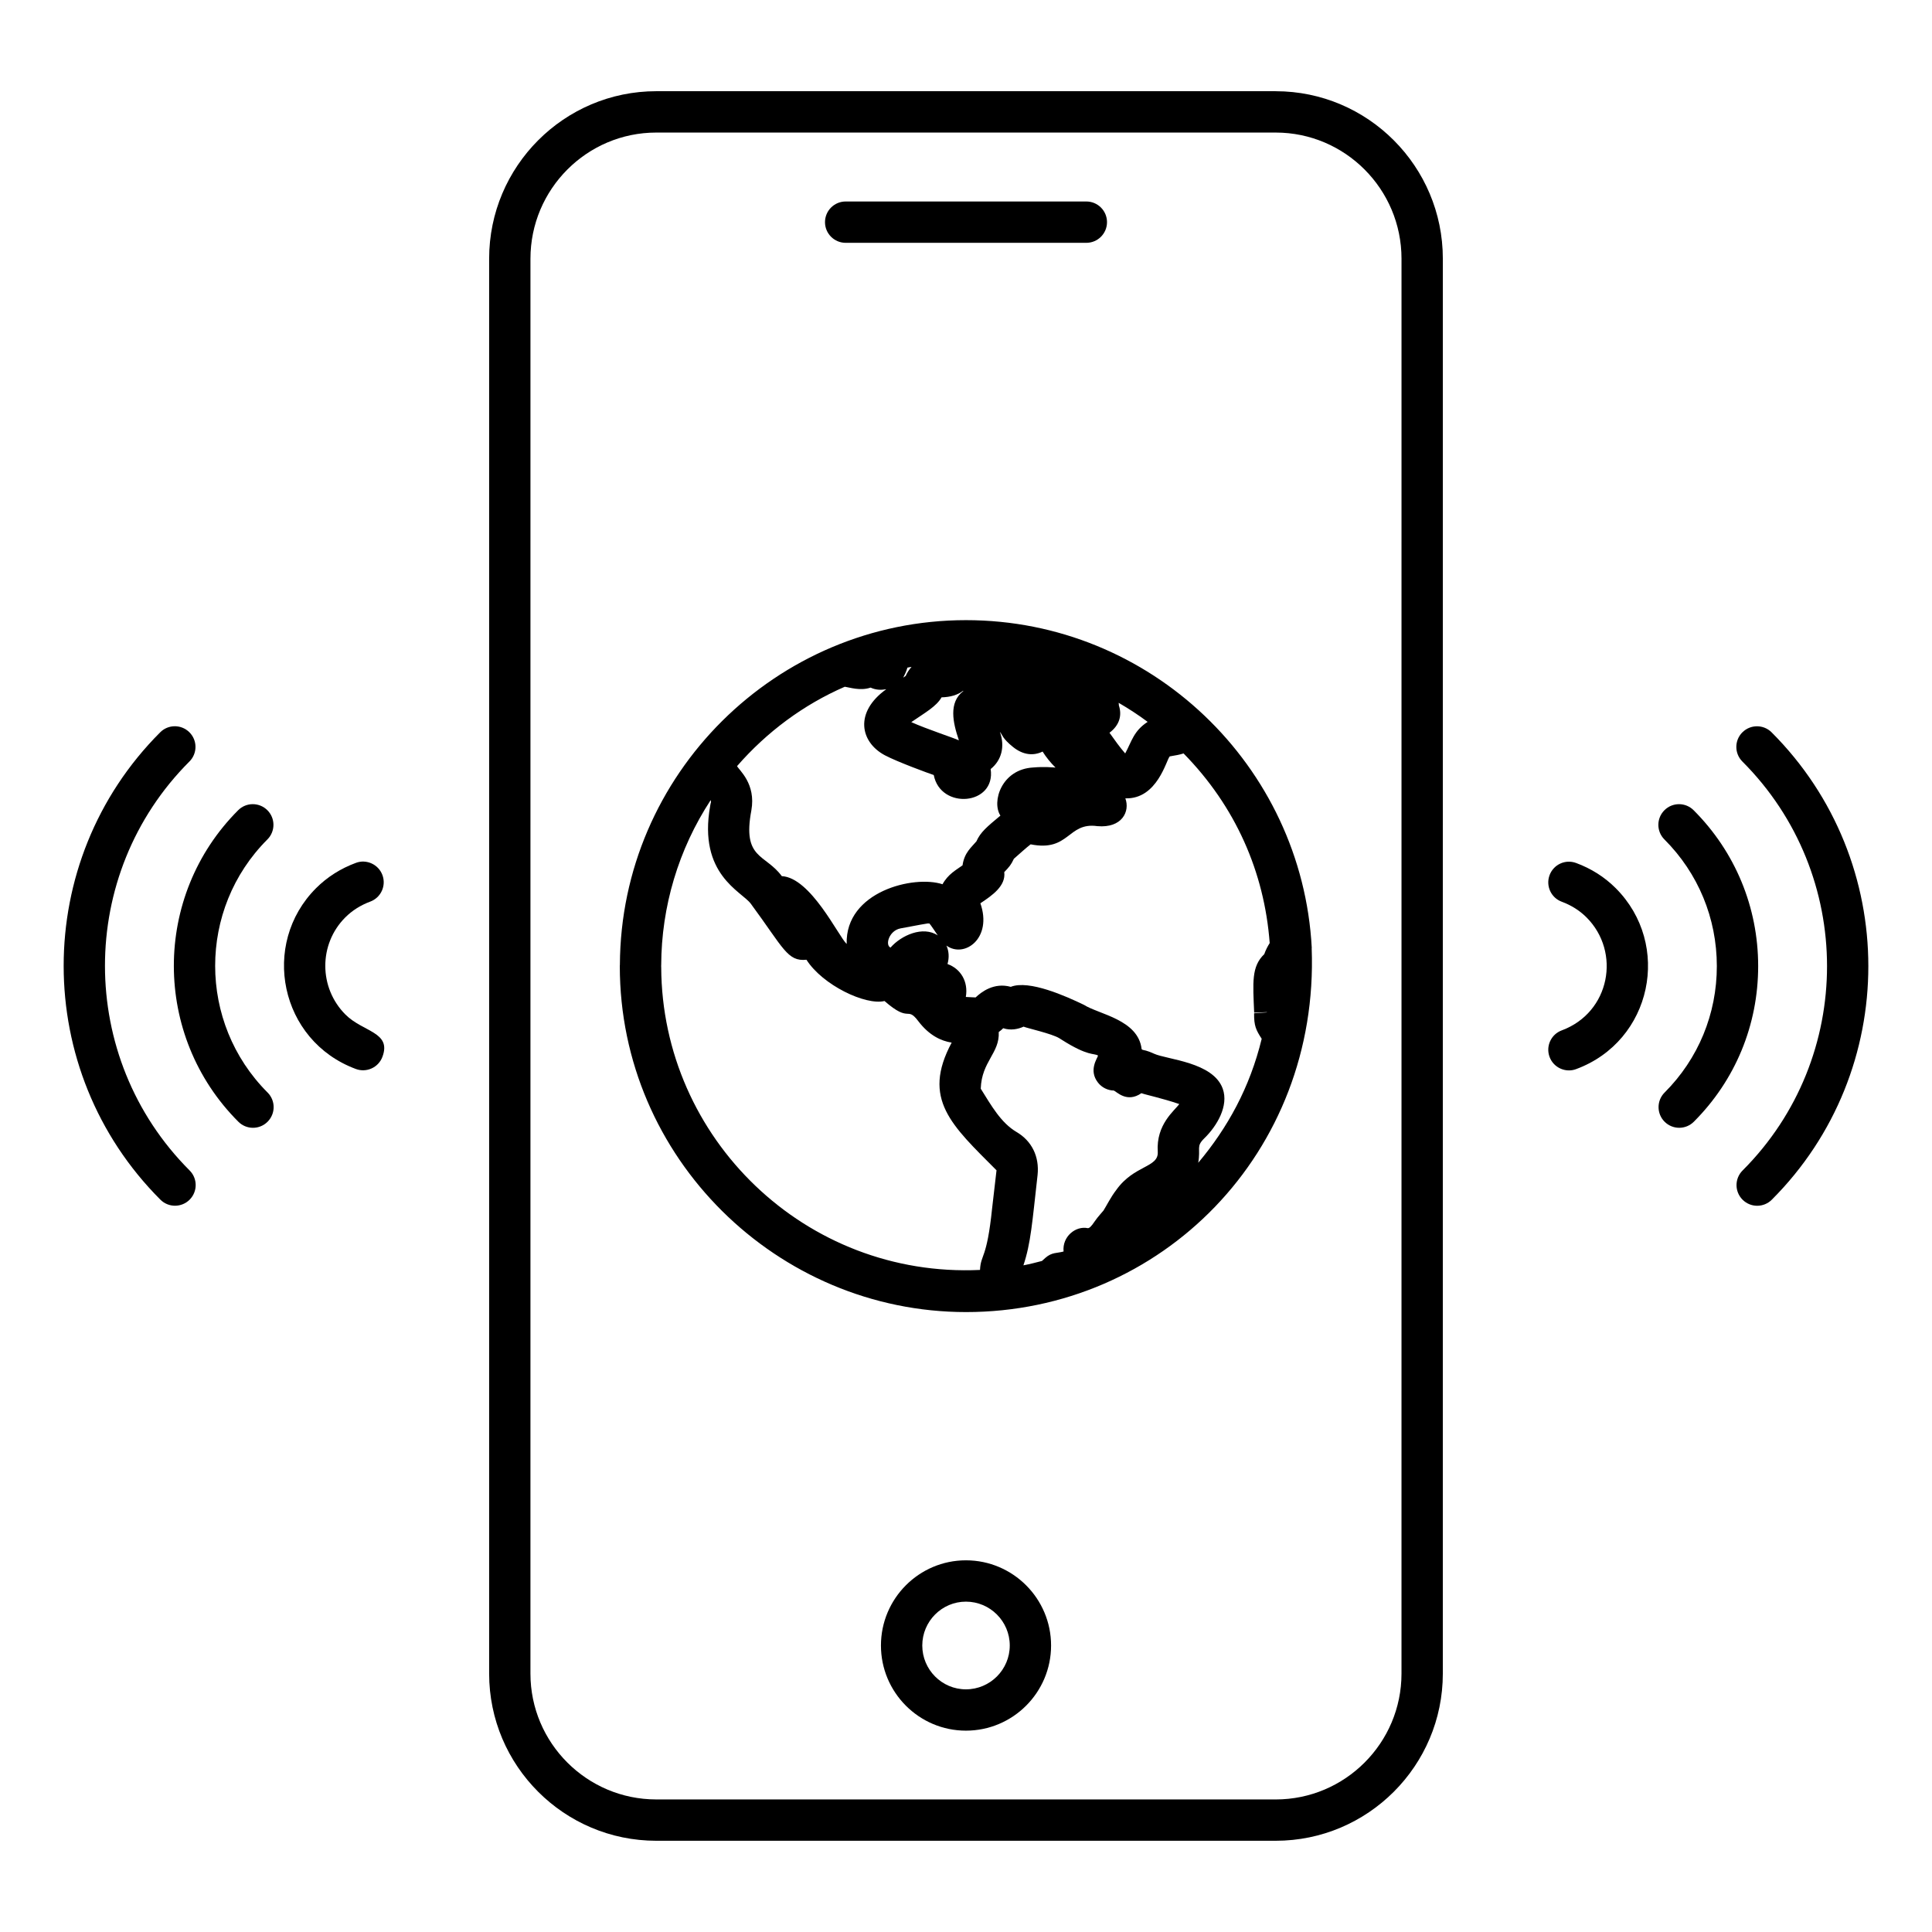 <?xml version="1.0" encoding="UTF-8"?>
<!-- Uploaded to: ICON Repo, www.svgrepo.com, Generator: ICON Repo Mixer Tools -->
<svg fill="#000000" width="800px" height="800px" version="1.1" viewBox="144 144 512 512" xmlns="http://www.w3.org/2000/svg">
 <g>
  <path d="m482.07 168.17h-164.15c-24.422 0-44.293 19.91-44.293 44.379v374.98c0 24.422 19.871 44.293 44.293 44.293h164.15c24.422 0 44.293-19.871 44.293-44.293l0.004-374.97c0-24.473-19.871-44.383-44.293-44.383zm33.34 419.36c0 18.383-14.961 33.344-33.344 33.344l-164.15-0.004c-18.383 0-33.344-14.961-33.344-33.344l0.004-374.97c0-18.434 14.961-33.426 33.344-33.426h164.15c18.383 0 33.344 14.996 33.344 33.426z"/>
  <path d="m368.11 208.35h63.781c3.023 0 5.477-2.453 5.477-5.477 0-3.023-2.453-5.477-5.477-5.477h-63.781c-3.023 0-5.477 2.453-5.477 5.477 0 3.023 2.453 5.477 5.477 5.477z"/>
  <path d="m399.98 557.5c-12.414 0-22.52 10.125-22.52 22.574 0 12.441 10.105 22.566 22.52 22.566 12.441 0 22.566-10.125 22.566-22.566 0-12.449-10.125-22.574-22.566-22.574zm0 34.191c-6.375 0-11.566-5.211-11.566-11.617 0-6.41 5.191-11.621 11.566-11.621 6.402 0 11.617 5.211 11.617 11.621 0 6.402-5.215 11.617-11.617 11.617z"/>
  <path d="m491.61 395.31c0-0.039 0.02-0.078 0.02-0.117-2.559-48.223-42.637-86.848-91.633-86.848-50.246 0-91.492 40.832-91.719 91.305 0 0.125-0.023 0.246-0.023 0.371 0 50.875 41.762 91.691 91.762 91.691 51.789 0 93.629-42.293 91.594-96.402zm-15.262 17.219c-0.035 3.336 0.508 4.438 2.016 6.758-3.144 12.945-9.051 23.613-16.82 32.863 0.688-3.981-0.625-4.266 1.566-6.441 3.43-3.324 6.559-8.664 4.926-13.199-2.555-7.094-14.762-7.695-18.203-9.27-0.684-0.305-1.738-0.785-3.008-1.02-0.094-0.059-0.184-0.121-0.277-0.172-0.891-7.856-11.328-9.227-15.301-11.758-4.691-2.262-14.547-6.695-19.379-4.769-4.484-1.234-7.816 1.383-9.32 2.809-0.734-0.012-1.824-0.098-2.594-0.129 0.703-4.098-1.383-7.477-4.856-8.727 0.484-1.703 0.387-3.41-0.285-4.883 4.746 3.43 12.262-1.906 8.992-11.223 0.016-0.008 0.027-0.016 0.051-0.02 3.094-2.062 6.742-4.57 6.281-8.234 1.312-1.359 1.812-1.938 2.551-3.531 4.133-3.676 3.688-3.191 4.441-3.828 10.328 2.066 9.77-5.945 17.676-4.82 6.551 0.578 8.707-3.914 7.422-7.367 8.504 0.273 10.867-10.234 11.766-11.117 1.918-0.348 2.375-0.383 3.664-0.785 13.762 14.008 21.414 31.438 22.824 50.258-0.57 0.898-1.062 1.859-1.438 2.938-3.426 3.269-3.016 7.469-2.676 15.5l3.375-0.137c-0.004 0.023-0.008 0.043-0.012 0.066zm-61.133 66.801c1.965-5.875 2.324-11.277 3.754-23.945 0.512-4.879-1.527-9.035-5.606-11.414-4.102-2.434-6.629-6.938-9.453-11.457 0.234-7.254 5.043-9.387 4.769-15.016 0.535-0.383 0.844-0.672 1.184-1.012 1.926 0.648 3.914 0.27 5.391-0.414 1.055 0.434 7.477 1.855 9.461 3.059l0.656 0.414c7.062 4.492 8.523 3.492 9.625 4.191-0.172 0.734-2.578 3.883-0.02 7.16 1.027 1.312 2.574 2.074 4.199 2.109 0.73 0.27 3.457 3.375 7.309 0.699 1.191 0.441 5.402 1.305 10.031 2.879-1.172 1.711-6.18 5.332-5.695 12.656 0.258 4.246-6.273 3.457-11.016 10.141-1.445 1.883-2.449 3.949-3.359 5.418-0.102 0.148-1.598 1.777-2.266 2.781-1.062 1.59-1.504 1.891-1.902 1.898-3.164-0.68-6.812 2.188-6.418 6.184-1.723 0.492-3.07 0.141-4.82 1.684l-0.91 0.824c-1.641 0.43-3.273 0.844-4.914 1.16zm-95.984-78.984c0-0.102-0.016-0.195-0.016-0.297 0-0.105 0.012-0.211 0.012-0.32 0.059-15.465 4.562-30.641 13.117-43.699 0.176 0.754 0.008 0.438-0.141 1.543-3.25 18.227 8.371 22.652 10.773 25.926 8.676 11.758 9.684 15.363 14.746 14.844 4.281 6.734 15.66 12.145 20.684 10.938 6.863 6.004 5.816 1.172 8.984 5.375 2.852 3.738 6.004 5.211 8.812 5.648-8.035 14.988 0.031 21.926 11.887 33.84l-1.164 10.047c-1.41 13.715-2.996 12.039-3.211 16.352-46.242 2.156-84.297-34.844-84.484-80.195zm63.375-10.305c10.125-1.918 6.492-1.129 7.68-1.328 0.289 0.25 2.008 2.871 2.231 3.18-3.922-2.602-9.668-0.039-12.516 3.223-1.492-0.621-0.426-4.465 2.606-5.074zm15.492-49.922c-0.02 0.016-0.051 0.027-0.07 0.043-0.953-0.5-8.516-2.977-12.527-4.793 3.691-2.535 6.644-4.148 8.023-6.566 2.375-0.062 4.266-0.629 5.727-1.754 0 0.035 0.008 0.078 0.008 0.121-3.891 2.996-2.75 8.305-1.16 12.949zm-14.066-17.012c-0.102 0.07-0.512 0.363-0.684 0.484 0.008-0.008 0.016-0.016 0.016-0.02 0.336-0.641 0.793-1.555 1.113-2.644 0.363-0.07 0.727-0.141 1.086-0.203-0.66 0.773-1.199 1.586-1.531 2.383zm56.473 7.812c0.039-0.223-0.062-0.445-0.051-0.668 2.644 1.539 5.215 3.207 7.684 5.051-3.707 2.406-4.18 5.086-5.949 8.367-1.434-1.648-2.773-3.523-4.164-5.484 2.703-2.035 3.348-4.633 2.481-7.266zm-72.625-4.926c1.227 0.164 4.098 1.16 6.832 0.227 1.461 0.668 2.824 0.668 4.156 0.434-8.527 6.102-6.914 14.016-0.371 17.5 3.34 1.766 11.684 4.82 12.957 5.234 1.789 9.297 16.504 8.039 15.082-1.582 2.875-2.297 3.852-5.969 2.445-9.848 0.684 0.742 0.574 1.672 3.508 4.023 2.707 2.168 5.461 2.348 7.809 1.191 0.949 1.504 2.082 2.918 3.422 4.242-0.754-0.031-2.848-0.289-5.934-0.02-8.363 0.465-11.055 9.086-8.664 12.75-3.574 2.984-5.277 4.363-6.367 6.832-1.285 1.543-3.195 2.957-3.672 6.348-1.695 1.227-3.832 2.328-5.305 5.012-7.57-2.504-25.805 1.91-25.398 15.828-2.172-2.027-9.523-17.594-17.191-17.977-4.402-5.965-10.508-4.457-8.07-17.418 1.273-7.098-3.277-10.676-3.789-11.742 7.871-9.043 17.629-16.293 28.551-21.035z"/>
  <path d="m194.2 345.81c2.141-2.141 2.141-5.606 0-7.742-2.141-2.141-5.606-2.141-7.742 0-34.133 34.133-34.113 89.695 0.051 123.86 2.148 2.148 5.613 2.129 7.742 0 2.141-2.141 2.141-5.606 0-7.742-29.891-29.898-29.914-78.516-0.051-108.38z"/>
  <path d="m214.86 366.46c2.141-2.141 2.141-5.606 0-7.742-2.141-2.141-5.606-2.141-7.742 0-22.746 22.746-22.727 59.781 0.051 82.555 2.141 2.141 5.606 2.141 7.742 0 2.141-2.141 2.141-5.606 0-7.742-18.504-18.504-18.523-48.598-0.051-67.07z"/>
  <path d="m235.56 412.88c-7.117-7.117-7.137-18.676-0.051-25.762 1.824-1.824 4.051-3.231 6.602-4.18 2.84-1.047 4.285-4.199 3.238-7.031-1.043-2.84-4.234-4.293-7.031-3.238-4.051 1.496-7.602 3.75-10.555 6.703-14.805 14.805-9.637 40.434 10.547 47.922 2.766 1.035 5.965-0.34 7.039-3.231 2.461-6.59-5.137-6.531-9.789-11.184z"/>
  <path d="m605.75 338.07c-2.141 2.141-2.141 5.606 0 7.742 29.891 29.898 29.914 78.512 0.051 108.38-2.141 2.141-2.141 5.606 0 7.742 2.141 2.141 5.606 2.141 7.742 0 34.133-34.133 34.113-89.695-0.051-123.86-2.141-2.137-5.606-2.137-7.742 0.004z"/>
  <path d="m592.83 358.72c-2.141-2.141-5.606-2.141-7.742 0-2.141 2.141-2.141 5.606 0 7.742 8.949 8.949 13.883 20.863 13.891 33.547 0.008 12.684-4.906 24.586-13.84 33.52-2.141 2.141-2.141 5.606 0 7.742 2.148 2.148 5.613 2.129 7.742 0 11.004-11.004 17.062-25.656 17.051-41.27-0.012-15.602-6.086-30.262-17.102-41.281z"/>
  <path d="m561.68 372.7c-2.852-1.055-5.988 0.406-7.031 3.238-1.047 2.84 0.398 5.988 3.238 7.031 2.531 0.941 4.734 2.332 6.555 4.148 9.184 9.184 6.258 25.184-6.555 29.941-2.84 1.047-4.285 4.199-3.238 7.031 1.07 2.906 4.301 4.273 7.031 3.238 20.18-7.461 25.41-33.047 10.504-47.953-2.949-2.945-6.477-5.191-10.504-6.676z"/>
 </g>
</svg>